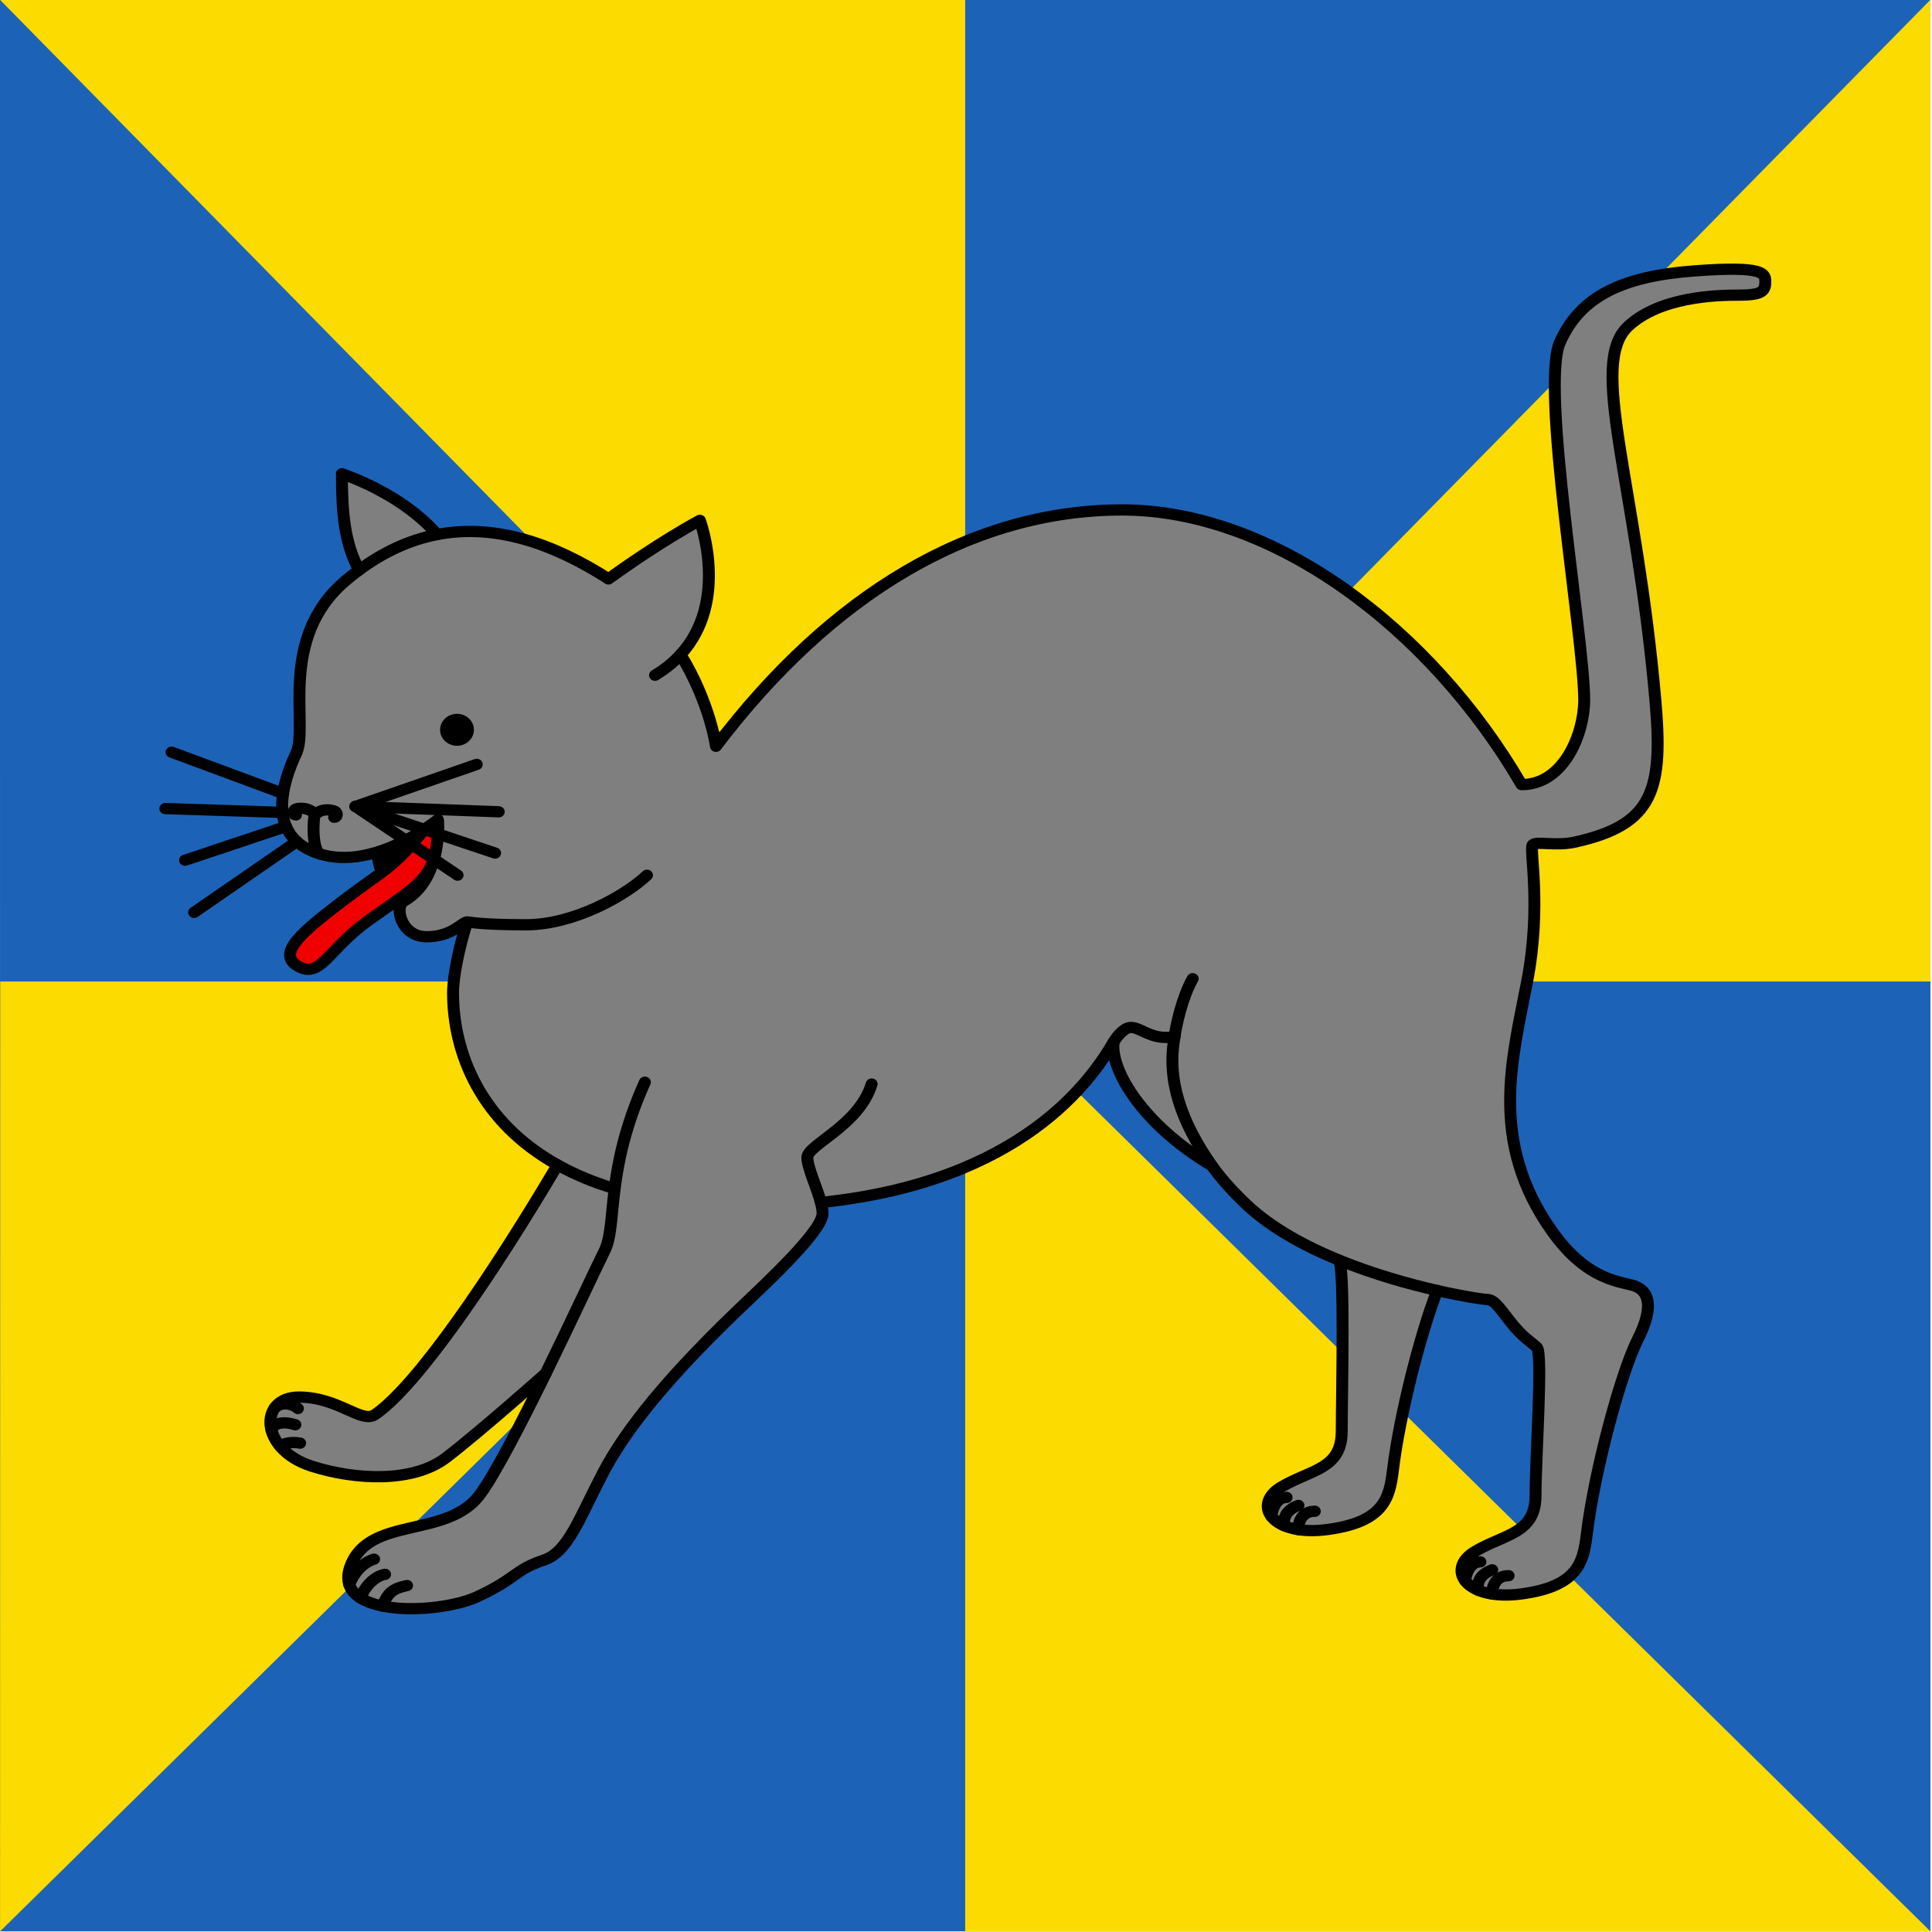 <?xml version="1.0" encoding="UTF-8" standalone="no"?>
<!-- Generator: Adobe Illustrator 27.1.1, SVG Export Plug-In . SVG Version: 6.00 Build 0)  -->

<svg
   xmlns:vectornator="http://vectornator.io"
   xmlns:dc="http://purl.org/dc/elements/1.1/"
   xmlns:cc="http://creativecommons.org/ns#"
   xmlns:rdf="http://www.w3.org/1999/02/22-rdf-syntax-ns#"
   xmlns:svg="http://www.w3.org/2000/svg"
   xmlns="http://www.w3.org/2000/svg"
   xmlns:xlink="http://www.w3.org/1999/xlink"
   xmlns:sodipodi="http://sodipodi.sourceforge.net/DTD/sodipodi-0.dtd"
   xmlns:inkscape="http://www.inkscape.org/namespaces/inkscape"
   version="1.1"
   id="svg2780"
   x="0px"
   y="0px"
   viewBox="0 0 500 500"
   style="enable-background:new 0 0 500 500;"
   xml:space="preserve"
   sodipodi:docname="CHE Vaugondry Flag.svg"
   inkscape:version="0.92.3 (2405546, 2018-03-11)"><defs
   id="defs192"><linearGradient
     id="linearGradient2893"><stop
       offset="0"
       style="stop-color:#ffffff;stop-opacity:0.314"
       id="stop2895" /><stop
       offset="0.19"
       style="stop-color:#ffffff;stop-opacity:0.251"
       id="stop2897" /><stop
       offset="0.6"
       style="stop-color:#6b6b6b;stop-opacity:0.125"
       id="stop2901" /><stop
       offset="1"
       style="stop-color:#000000;stop-opacity:0.125"
       id="stop2899" /></linearGradient><radialGradient
     gradientTransform="matrix(1.215,0,0,1.267,-839.192,-490.489)"
     gradientUnits="userSpaceOnUse"
     xlink:href="#linearGradient2893"
     id="radialGradient3236"
     fy="579.933"
     fx="858.042"
     r="300"
     cy="579.933"
     cx="858.042" /><radialGradient
     gradientTransform="matrix(1.215,0,0,1.267,-839.192,-490.489)"
     gradientUnits="userSpaceOnUse"
     xlink:href="#linearGradient2893"
     id="radialGradient3303"
     fy="579.933"
     fx="858.042"
     r="300"
     cy="579.933"
     cx="858.042" /><radialGradient
     gradientTransform="matrix(1.215,0,0,1.267,-1701.287,-184.693)"
     gradientUnits="userSpaceOnUse"
     xlink:href="#linearGradient2893"
     id="radialGradient3303-9"
     fy="579.933"
     fx="858.042"
     r="300"
     cy="579.933"
     cx="858.042" /><linearGradient
     id="linearGradient2893-0"><stop
       offset="0"
       style="stop-color:#ffffff;stop-opacity:0.314"
       id="stop2895-3" /><stop
       offset="0.19"
       style="stop-color:#ffffff;stop-opacity:0.251"
       id="stop2897-4" /><stop
       offset="0.6"
       style="stop-color:#6b6b6b;stop-opacity:0.125"
       id="stop2901-3" /><stop
       offset="1"
       style="stop-color:#000000;stop-opacity:0.125"
       id="stop2899-8" /></linearGradient><radialGradient
     gradientTransform="matrix(1.215,0,0,1.267,-839.192,-490.489)"
     gradientUnits="userSpaceOnUse"
     xlink:href="#linearGradient2893-0"
     id="radialGradient3236-6"
     fy="579.933"
     fx="858.042"
     r="300"
     cy="579.933"
     cx="858.042" /><inkscape:perspective
     id="perspective28"
     inkscape:persp3d-origin="301.5 : 254.33333 : 1"
     inkscape:vp_z="603 : 381.5 : 1"
     inkscape:vp_y="0 : 1000 : 0"
     inkscape:vp_x="0 : 381.5 : 1"
     sodipodi:type="inkscape:persp3d" /><linearGradient
     id="linearGradient2955"><stop
       id="stop2965"
       offset="0"
       style="stop-color:white;stop-opacity:0;" /><stop
       id="stop2959"
       offset="1"
       style="stop-color:black;stop-opacity:0.646;" /></linearGradient><inkscape:perspective
     sodipodi:type="inkscape:persp3d"
     inkscape:vp_x="0 : 420.94501 : 1"
     inkscape:vp_y="0 : 1000 : 0"
     inkscape:vp_z="595.27502 : 420.94501 : 1"
     inkscape:persp3d-origin="297.63751 : 280.63 : 1"
     id="perspective2687" /><inkscape:path-effect
     is_visible="true"
     id="path-effect4469"
     effect="spiro" /><inkscape:path-effect
     is_visible="true"
     id="path-effect4465"
     effect="spiro" /><inkscape:path-effect
     is_visible="true"
     id="path-effect4431"
     effect="spiro" /><inkscape:path-effect
     fuse_tolerance="0"
     vertical_pattern="false"
     prop_units="false"
     tang_offset="0"
     normal_offset="0"
     spacing="0"
     scale_y_rel="false"
     prop_scale="1"
     copytype="single_stretched"
     pattern="M 0,0 0,10 10,5 z"
     is_visible="true"
     id="path-effect9904"
     effect="skeletal" /><inkscape:path-effect
     fuse_tolerance="0"
     vertical_pattern="false"
     prop_units="false"
     tang_offset="0"
     normal_offset="0"
     spacing="0"
     scale_y_rel="false"
     prop_scale="1"
     copytype="single_stretched"
     pattern="m 25.494,-289.393 0,10 10,-5 z"
     is_visible="true"
     id="path-effect9894"
     effect="skeletal" /><circle
     sodipodi:ry="90"
     sodipodi:rx="90"
     sodipodi:cy="3060"
     sodipodi:cx="720"
     r="90"
     cy="3060"
     cx="720"
     id="rost-1" /><circle
     sodipodi:ry="90"
     sodipodi:rx="90"
     sodipodi:cy="3060"
     sodipodi:cx="1260"
     r="90"
     cy="3060"
     cx="1260"
     id="rost-2" /><circle
     sodipodi:ry="90"
     sodipodi:rx="90"
     sodipodi:cy="3060"
     sodipodi:cx="1800"
     r="90"
     cy="3060"
     cx="1800"
     id="rost-3" /><circle
     sodipodi:ry="90"
     sodipodi:rx="90"
     sodipodi:cy="2250"
     sodipodi:cx="1800"
     r="90"
     cy="2250"
     cx="1800"
     id="rost-4" /><circle
     sodipodi:ry="90"
     sodipodi:rx="90"
     sodipodi:cy="1440"
     sodipodi:cx="1800"
     r="90"
     cy="1440"
     cx="1800"
     id="rost-5" /><circle
     sodipodi:ry="90"
     sodipodi:rx="90"
     sodipodi:cy="630"
     sodipodi:cx="1800"
     r="90"
     cy="630"
     cx="1800"
     id="rost-6" /><circle
     sodipodi:ry="90"
     sodipodi:rx="90"
     sodipodi:cy="630"
     sodipodi:cx="1260"
     r="90"
     cy="630"
     cx="1260"
     id="rost-7" /><circle
     sodipodi:ry="90"
     sodipodi:rx="90"
     sodipodi:cy="1440"
     sodipodi:cx="1260"
     r="90"
     cy="1440"
     cx="1260"
     id="rost-8" /><circle
     sodipodi:ry="90"
     sodipodi:rx="90"
     sodipodi:cy="2250"
     sodipodi:cx="1260"
     r="90"
     cy="2250"
     cx="1260"
     id="rost-9" /><circle
     sodipodi:ry="90"
     sodipodi:rx="90"
     sodipodi:cy="2250"
     sodipodi:cx="720"
     r="90"
     cy="2250"
     cx="720"
     id="rost-10" /><circle
     sodipodi:ry="90"
     sodipodi:rx="90"
     sodipodi:cy="1440"
     sodipodi:cx="720"
     r="90"
     cy="1440"
     cx="720"
     id="rost-11" /><circle
     sodipodi:ry="90"
     sodipodi:rx="90"
     sodipodi:cy="630"
     sodipodi:cx="720"
     r="90"
     cy="630"
     cx="720"
     id="rost-12" /><circle
     sodipodi:ry="315"
     sodipodi:rx="315"
     sodipodi:cy="5130"
     sodipodi:cx="1260"
     r="315"
     cy="5130"
     cx="1260"
     id="rost-13" /><rect
     height="90"
     width="1080"
     y="3015"
     x="720"
     id="rost-14" /><rect
     height="90"
     width="1080"
     y="1395"
     x="720"
     id="rost-15" /><rect
     height="90"
     width="1080"
     y="585"
     x="720"
     id="rost-16" /><rect
     height="2430"
     width="90"
     y="630"
     x="675"
     id="rost-17" /><rect
     height="2430"
     width="90"
     y="630"
     x="1755"
     id="rost-18" /><rect
     height="4230"
     width="90"
     y="630"
     x="1215"
     id="rost-19" /><rect
     height="90"
     width="1080"
     y="2205"
     x="720"
     id="rost-20" /><path
     inkscape:connector-curvature="0"
     d="m 2925,2970 c -60,-45 -120,-90 -165,-135 -45,-45 -75,-90 -90,-203 -15,-112 -15,-292 -30,-382 -15,-90 -45,-90 -52,-112 -8,-23 7,-68 -23,-210 -30,-143 -105,-383 -180,-526 -75,-142 -150,-187 -187,-217 -38,-30 -38,-45 -30,-53 7,-7 22,-7 30,-22 7,-15 7,-45 -38,-112 -45,-68 -135,-173 -195,-226 -60,-52 -90,-52 -105,-22 -15,30 -15,90 -30,105 -15,15 -45,-15 -82,-15 -38,0 -83,30 -83,90 0,60 45,150 97,232 53,83 113,158 158,203 45,45 75,60 98,53 22,-8 37,-38 60,-53 22,-15 52,-15 82,7 30,23 60,68 68,98 7,30 -8,45 -46,68 -37,22 -97,52 -52,127 45,75 195,195 262,315 68,120 53,240 38,375 -15,135 -30,285 -38,390 -7,105 -7,165 16,263 22,97 67,232 127,322 60,90 135,135 187,158 53,22 83,22 113,22"
     id="bock1-1" /><path
     inkscape:connector-curvature="0"
     d="m 4320,4815 c -60,90 -120,180 -180,225 -60,45 -120,45 -180,15 -60,-30 -120,-90 -128,-165 -7,-75 38,-165 8,-248 -30,-82 -135,-157 -172,-210 -38,-52 -8,-82 97,-60 105,23 285,98 390,166 105,67 135,127 165,187"
     id="bock3-1" /><path
     inkscape:connector-curvature="0"
     d="m 4275,1710 c 15,60 30,120 45,210 15,90 30,210 22,345 -7,135 -37,285 -112,435 -75,150 -195,300 -270,390 -75,90 -105,120 -120,150 -15,30 -15,60 -8,90 8,30 23,60 106,158 82,97 232,262 314,352 83,90 98,105 120,120 23,15 53,30 98,30 45,0 105,-15 165,-68 60,-52 120,-142 195,-187 75,-45 165,-45 232,-30 68,15 113,45 188,60 75,15 180,15 232,-15 53,-30 53,-90 38,-150 -15,-60 -45,-120 -75,-150 -30,-30 -60,-30 -60,-45 0,-15 30,-45 90,-30 60,15 150,75 195,150 45,75 45,165 15,225 -30,60 -90,90 -113,165 -22,75 -7,195 -37,270 -30,75 -105,105 -157,120 -53,15 -83,15 -68,-15 15,-30 75,-90 90,-150 15,-60 -15,-120 -60,-150 -45,-30 -105,-30 -135,0 -30,30 -30,90 -60,135 -30,45 -90,75 -135,90 -45,15 -75,15 -60,-15 15,-30 75,-90 90,-158 15,-67 -15,-142 -90,-142 -75,0 -195,75 -270,128 -75,52 -105,82 -112,104 -8,23 7,38 37,68 30,30 75,75 127,142 53,68 113,158 158,293 45,135 75,315 120,405 45,90 105,90 135,75 30,-15 30,-45 45,-60 15,-15 45,-15 90,30 45,45 105,135 120,240 15,105 -15,225 0,330 15,105 75,195 105,285 30,90 30,180 -15,240 -45,60 -135,90 -180,120 -45,30 -45,60 -38,82 8,23 23,38 38,53 15,15 30,30 38,67 7,38 7,98 -53,143 -60,45 -180,75 -285,90 -105,15 -195,15 -210,-15 -15,-30 45,-90 30,-105 -15,-15 -105,15 -90,-30 15,-45 135,-165 210,-225 75,-60 105,-60 120,-68 15,-7 15,-22 15,-52 0,-30 0,-75 30,-98 30,-22 90,-22 120,-97 30,-75 30,-225 -15,-345 -45,-120 -135,-210 -240,-255 -105,-45 -225,-45 -345,-75 -120,-30 -240,-90 -285,-150 -45,-60 -15,-120 -52,-270 -38,-150 -143,-390 -330,-525 -188,-135 -458,-165 -630,-217 -173,-53 -248,-128 -323,-203 -75,-75 -150,-150 -210,-263 -60,-112 -105,-262 -113,-412 -7,-150 23,-300 76,-412 52,-113 127,-188 224,-248 98,-60 218,-105 330,-158 113,-52 218,-112 278,-187 60,-75 75,-165 75,-233 0,-67 -15,-112 -30,-157"
     id="bock5-1" /><path
     inkscape:connector-curvature="0"
     d="m 2970,3465 c -15,45 -30,90 -98,120 -67,30 -187,45 -300,37 -112,-7 -217,-37 -284,-82 -68,-45 -98,-105 -173,-135 -75,-30 -195,-30 -270,0 -75,30 -105,90 -210,165 -105,75 -285,165 -390,240 -105,75 -135,135 -165,180 -30,45 -60,75 -68,105 -7,30 8,60 -7,67 -15,8 -60,-7 -105,30 -45,38 -90,128 -120,218 -30,90 -45,180 -22,195 22,15 82,-45 112,-30 30,15 30,105 75,120 45,15 135,-45 203,-113 67,-67 112,-142 142,-194 30,-53 45,-83 30,-106 -15,-22 -60,-37 -90,-52 -30,-15 -45,-30 -45,-45 0,-15 15,-30 37,-60 23,-30 53,-75 98,-75 45,0 105,45 142,38 38,-8 53,-68 76,-120 22,-53 52,-98 104,-136 53,-37 128,-67 196,-90 67,-22 127,-37 194,-7 68,30 143,105 226,173 82,67 172,127 262,157 90,30 180,30 262,15 83,-15 158,-45 240,-52 83,-8 173,7 240,-8 68,-15 113,-60 128,-98 15,-37 0,-67 -15,-97"
     id="bock6-1" /><path
     inkscape:connector-curvature="0"
     d="m 4320,1530 c 0,-30 0,-60 15,-75 15,-15 45,-15 75,-45 30,-30 60,-90 120,-120 60,-30 150,-30 210,0 60,30 90,90 120,128 30,37 60,52 105,22 45,-30 105,-105 180,-120 75,-15 165,30 210,90 45,60 45,135 60,188 15,52 45,82 90,74 45,-7 105,-52 157,-52 53,0 98,45 113,98 15,52 0,112 7,157 8,45 38,75 90,83 53,7 128,-8 173,14 45,23 60,83 53,136 -8,52 -38,97 -38,134 0,38 30,68 68,98 37,30 82,60 104,105 23,45 23,105 0,150 -22,45 -67,75 -90,113 -22,37 -22,82 -14,127 7,45 22,90 22,127 0,38 -15,68 -38,83 -22,15 -52,15 -90,23 -37,7 -82,22 -127,52 -45,30 -90,75 -113,82 -22,8 -22,-22 16,-82 37,-60 112,-150 150,-255 37,-105 37,-225 7,-345 -30,-120 -90,-240 -203,-368 -112,-127 -277,-262 -464,-352 -188,-90 -398,-135 -548,-135 -150,0 -240,45 -330,90"
     id="bock8-1" /><clipPath
     id="clippath"><path
       inkscape:connector-curvature="0"
       id="path7441"
       d="m 360,4140 a 3240,3240 0 0 0 6480,0 l 0,-3870 -6480,0 0,3870 z" /></clipPath><radialGradient
     r="300"
     fy="579.933"
     fx="858.042"
     cy="579.933"
     cx="858.042"
     gradientTransform="matrix(1.215,0,0,1.267,-839.192,-490.489)"
     gradientUnits="userSpaceOnUse"
     id="radialGradient3236-7"
     xlink:href="#linearGradient2893"
     inkscape:collect="always" /><inkscape:path-effect
     is_visible="true"
     id="path-effect4431-2"
     effect="spiro" /><inkscape:path-effect
     is_visible="true"
     id="path-effect4431-6"
     effect="spiro" /><inkscape:perspective
     id="perspective28-9"
     inkscape:persp3d-origin="301.5 : 254.33333 : 1"
     inkscape:vp_z="603 : 381.5 : 1"
     inkscape:vp_y="0 : 1000 : 0"
     inkscape:vp_x="0 : 381.5 : 1"
     sodipodi:type="inkscape:persp3d" /><inkscape:perspective
     sodipodi:type="inkscape:persp3d"
     inkscape:vp_x="0 : 420.94501 : 1"
     inkscape:vp_y="0 : 1000 : 0"
     inkscape:vp_z="595.27502 : 420.94501 : 1"
     inkscape:persp3d-origin="297.63751 : 280.63 : 1"
     id="perspective2648" /><inkscape:perspective
     id="perspective2907"
     inkscape:persp3d-origin="300 : 400 : 1"
     inkscape:vp_z="700 : 600 : 1"
     inkscape:vp_y="0 : 1000 : 0"
     inkscape:vp_x="-50 : 600 : 1"
     sodipodi:type="inkscape:persp3d" /><linearGradient
     id="linearGradient2885"><stop
       style="stop-color:white;stop-opacity:1;"
       offset="0"
       id="stop2887" /><stop
       id="stop2891"
       offset="0.229"
       style="stop-color:white;stop-opacity:1;" /><stop
       style="stop-color:black;stop-opacity:1;"
       offset="1"
       id="stop2889" /></linearGradient><linearGradient
     id="linearGradient2955-5"><stop
       style="stop-color:#fd0000;stop-opacity:1;"
       offset="0"
       id="stop2867" /><stop
       id="stop2873"
       offset="0.5"
       style="stop-color:#e77275;stop-opacity:0.659;" /><stop
       id="stop2959-0"
       offset="1"
       style="stop-color:black;stop-opacity:0.323;" /></linearGradient><radialGradient
     gradientUnits="userSpaceOnUse"
     gradientTransform="matrix(-4.167939e-4,2.183,-1.884,-3.599562e-4,615.597,-289.121)"
     r="300"
     fy="218.901"
     fx="225.524"
     cy="218.901"
     cx="225.524"
     id="radialGradient2961"
     xlink:href="#linearGradient2955-5"
     inkscape:collect="always" /><polygon
     points="0,-1 0.588,0.809 -0.951,-0.309 0.951,-0.309 -0.588,0.809 0,-1 "
     transform="scale(53,53)"
     id="star" /><clipPath
     id="clip"><path
       id="path10"
       d="M 0,-200 L 0,600 L 300,600 L 300,-200 L 0,-200 z" /></clipPath><radialGradient
     r="300"
     fy="218.901"
     fx="225.524"
     cy="218.901"
     cx="225.524"
     gradientTransform="matrix(-4.167939e-4,2.183,-1.884,-3.599562e-4,615.597,-289.121)"
     gradientUnits="userSpaceOnUse"
     id="radialGradient1911"
     xlink:href="#linearGradient2955-5"
     inkscape:collect="always" /><radialGradient
     r="300"
     fy="218.901"
     fx="225.524"
     cy="218.901"
     cx="225.524"
     gradientTransform="matrix(0,1.749,-1.593,-1.049767e-7,551.788,-191.29)"
     gradientUnits="userSpaceOnUse"
     id="radialGradient2865"
     xlink:href="#linearGradient2955-5"
     inkscape:collect="always" /><radialGradient
     r="300"
     fy="218.901"
     fx="225.524"
     cy="218.901"
     cx="225.524"
     gradientTransform="matrix(0,1.386,-1.323,-5.741131e-8,-158.082,-109.541)"
     gradientUnits="userSpaceOnUse"
     id="radialGradient2871"
     xlink:href="#linearGradient2955-5"
     inkscape:collect="always" /><inkscape:perspective
     sodipodi:type="inkscape:persp3d"
     inkscape:vp_x="0 : 694.37347 : 1"
     inkscape:vp_y="0 : 1000 : 0"
     inkscape:vp_z="1236.0713 : 694.37347 : 1"
     inkscape:persp3d-origin="618.03564 : 462.91565 : 1"
     id="perspective75" /><inkscape:perspective
     sodipodi:type="inkscape:persp3d"
     inkscape:vp_x="0 : 297.5 : 1"
     inkscape:vp_y="0 : 1000 : 0"
     inkscape:vp_z="595 : 297.5 : 1"
     inkscape:persp3d-origin="297.5 : 198.33333 : 1"
     id="perspective6613" /><inkscape:perspective
     sodipodi:type="inkscape:persp3d"
     inkscape:vp_x="0 : 297.5 : 1"
     inkscape:vp_y="0 : 1000 : 0"
     inkscape:vp_z="595 : 297.5 : 1"
     inkscape:persp3d-origin="297.5 : 198.33333 : 1"
     id="perspective7222" /><inkscape:perspective
     sodipodi:type="inkscape:persp3d"
     inkscape:vp_x="0 : 297.5 : 1"
     inkscape:vp_y="0 : 1000 : 0"
     inkscape:vp_z="595 : 297.5 : 1"
     inkscape:persp3d-origin="297.5 : 198.33333 : 1"
     id="perspective7322" /><inkscape:perspective
     sodipodi:type="inkscape:persp3d"
     inkscape:vp_x="0 : 526.18109 : 1"
     inkscape:vp_y="0 : 1000 : 0"
     inkscape:vp_z="744.09448 : 526.18109 : 1"
     inkscape:persp3d-origin="372.04724 : 350.78739 : 1"
     id="perspective168" /><inkscape:perspective
     sodipodi:type="inkscape:persp3d"
     inkscape:vp_x="-50 : 600 : 1"
     inkscape:vp_y="0 : 1000 : 0"
     inkscape:vp_z="700 : 600 : 1"
     inkscape:persp3d-origin="300 : 400 : 1"
     id="perspective2451" /><inkscape:perspective
     sodipodi:type="inkscape:persp3d"
     inkscape:vp_x="0 : 119.25 : 1"
     inkscape:vp_y="0 : 1000 : 0"
     inkscape:vp_z="388.10001 : 119.25 : 1"
     inkscape:persp3d-origin="194.05 : 79.5 : 1"
     id="perspective124" /><inkscape:perspective
     id="perspective28-3"
     inkscape:persp3d-origin="301.5 : 254.33333 : 1"
     inkscape:vp_z="603 : 381.5 : 1"
     inkscape:vp_y="0 : 1000 : 0"
     inkscape:vp_x="0 : 381.5 : 1"
     sodipodi:type="inkscape:persp3d" /><inkscape:perspective
     sodipodi:type="inkscape:persp3d"
     inkscape:vp_x="0 : 420.94501 : 1"
     inkscape:vp_y="0 : 1000 : 0"
     inkscape:vp_z="595.27502 : 420.94501 : 1"
     inkscape:persp3d-origin="297.63751 : 280.63 : 1"
     id="perspective2496" /><inkscape:perspective
     id="perspective28-7"
     inkscape:persp3d-origin="301.5 : 254.33333 : 1"
     inkscape:vp_z="603 : 381.5 : 1"
     inkscape:vp_y="0 : 1000 : 0"
     inkscape:vp_x="0 : 381.5 : 1"
     sodipodi:type="inkscape:persp3d" /><inkscape:perspective
     sodipodi:type="inkscape:persp3d"
     inkscape:vp_x="0 : 420.94501 : 1"
     inkscape:vp_y="0 : 1000 : 0"
     inkscape:vp_z="595.27502 : 420.94501 : 1"
     inkscape:persp3d-origin="297.63751 : 280.63 : 1"
     id="perspective2554" /><inkscape:perspective
     id="perspective28-0"
     inkscape:persp3d-origin="301.5 : 254.33333 : 1"
     inkscape:vp_z="603 : 381.5 : 1"
     inkscape:vp_y="0 : 1000 : 0"
     inkscape:vp_x="0 : 381.5 : 1"
     sodipodi:type="inkscape:persp3d" /><inkscape:perspective
     sodipodi:type="inkscape:persp3d"
     inkscape:vp_x="0 : 420.94501 : 1"
     inkscape:vp_y="0 : 1000 : 0"
     inkscape:vp_z="595.27502 : 420.94501 : 1"
     inkscape:persp3d-origin="297.63751 : 280.63 : 1"
     id="perspective2704" /><inkscape:perspective
     id="perspective28-03"
     inkscape:persp3d-origin="301.5 : 254.33333 : 1"
     inkscape:vp_z="603 : 381.5 : 1"
     inkscape:vp_y="0 : 1000 : 0"
     inkscape:vp_x="0 : 381.5 : 1"
     sodipodi:type="inkscape:persp3d" /><inkscape:perspective
     sodipodi:type="inkscape:persp3d"
     inkscape:vp_x="0 : 420.94501 : 1"
     inkscape:vp_y="0 : 1000 : 0"
     inkscape:vp_z="595.27502 : 420.94501 : 1"
     inkscape:persp3d-origin="297.63751 : 280.63 : 1"
     id="perspective2490" /><inkscape:perspective
     id="perspective28-92"
     inkscape:persp3d-origin="301.5 : 254.33333 : 1"
     inkscape:vp_z="603 : 381.5 : 1"
     inkscape:vp_y="0 : 1000 : 0"
     inkscape:vp_x="0 : 381.5 : 1"
     sodipodi:type="inkscape:persp3d" /><inkscape:perspective
     sodipodi:type="inkscape:persp3d"
     inkscape:vp_x="0 : 420.94501 : 1"
     inkscape:vp_y="0 : 1000 : 0"
     inkscape:vp_z="595.27502 : 420.94501 : 1"
     inkscape:persp3d-origin="297.63751 : 280.63 : 1"
     id="perspective2941" /><inkscape:perspective
     id="perspective28-2"
     inkscape:persp3d-origin="301.5 : 254.33333 : 1"
     inkscape:vp_z="603 : 381.5 : 1"
     inkscape:vp_y="0 : 1000 : 0"
     inkscape:vp_x="0 : 381.5 : 1"
     sodipodi:type="inkscape:persp3d" /><inkscape:perspective
     sodipodi:type="inkscape:persp3d"
     inkscape:vp_x="0 : 420.94501 : 1"
     inkscape:vp_y="0 : 1000 : 0"
     inkscape:vp_z="595.27502 : 420.94501 : 1"
     inkscape:persp3d-origin="297.63751 : 280.63 : 1"
     id="perspective2618" /><inkscape:perspective
     id="perspective28-5"
     inkscape:persp3d-origin="301.5 : 254.33333 : 1"
     inkscape:vp_z="603 : 381.5 : 1"
     inkscape:vp_y="0 : 1000 : 0"
     inkscape:vp_x="0 : 381.5 : 1"
     sodipodi:type="inkscape:persp3d" /><inkscape:perspective
     sodipodi:type="inkscape:persp3d"
     inkscape:vp_x="0 : 420.94501 : 1"
     inkscape:vp_y="0 : 1000 : 0"
     inkscape:vp_z="595.27502 : 420.94501 : 1"
     inkscape:persp3d-origin="297.63751 : 280.63 : 1"
     id="perspective2484" /><inkscape:perspective
     id="perspective5149"
     inkscape:persp3d-origin="301.5 : 254.33333 : 1"
     inkscape:vp_z="603 : 381.5 : 1"
     inkscape:vp_y="0 : 1000 : 0"
     inkscape:vp_x="0 : 381.5 : 1"
     sodipodi:type="inkscape:persp3d" /><inkscape:perspective
     sodipodi:type="inkscape:persp3d"
     inkscape:vp_x="0 : 526.18109 : 1"
     inkscape:vp_y="0 : 1000 : 0"
     inkscape:vp_z="744.09448 : 526.18109 : 1"
     inkscape:persp3d-origin="372.04724 : 350.78739 : 1"
     id="perspective5197" /><inkscape:perspective
     sodipodi:type="inkscape:persp3d"
     inkscape:vp_x="0 : 526.18109 : 1"
     inkscape:vp_y="0 : 1000 : 0"
     inkscape:vp_z="744.09448 : 526.18109 : 1"
     inkscape:persp3d-origin="372.04724 : 350.78739 : 1"
     id="perspective11351" /><radialGradient
     cx="858.042"
     cy="579.933"
     r="300"
     fx="858.042"
     fy="579.933"
     id="radialGradient3236-3"
     xlink:href="#linearGradient2893"
     gradientUnits="userSpaceOnUse"
     gradientTransform="matrix(1.215,0,0,1.267,-839.192,-490.489)" /><radialGradient
     cx="858.042"
     cy="579.933"
     r="300"
     fx="858.042"
     fy="579.933"
     id="radialGradient3303-1"
     xlink:href="#linearGradient2893"
     gradientUnits="userSpaceOnUse"
     gradientTransform="matrix(1.215,0,0,1.267,-839.192,-490.489)" /><radialGradient
     cx="858.042"
     cy="579.933"
     r="300"
     fx="858.042"
     fy="579.933"
     id="radialGradient3303-9-0"
     xlink:href="#linearGradient2893"
     gradientUnits="userSpaceOnUse"
     gradientTransform="matrix(1.215,0,0,1.267,-1701.287,-184.693)" /><radialGradient
     cx="858.042"
     cy="579.933"
     r="300"
     fx="858.042"
     fy="579.933"
     id="radialGradient3236-6-7"
     xlink:href="#linearGradient2893-0"
     gradientUnits="userSpaceOnUse"
     gradientTransform="matrix(1.215,0,0,1.267,-839.192,-490.489)" /><inkscape:perspective
     sodipodi:type="inkscape:persp3d"
     inkscape:vp_x="0 : 381.5 : 1"
     inkscape:vp_y="0 : 1000 : 0"
     inkscape:vp_z="603 : 381.5 : 1"
     inkscape:persp3d-origin="301.5 : 254.33333 : 1"
     id="perspective28-34" /><inkscape:perspective
     id="perspective2687-7"
     inkscape:persp3d-origin="297.63751 : 280.63 : 1"
     inkscape:vp_z="595.27502 : 420.94501 : 1"
     inkscape:vp_y="0 : 1000 : 0"
     inkscape:vp_x="0 : 420.94501 : 1"
     sodipodi:type="inkscape:persp3d" /><inkscape:path-effect
     effect="spiro"
     id="path-effect4469-1"
     is_visible="true" /><inkscape:path-effect
     effect="spiro"
     id="path-effect4465-9"
     is_visible="true" /><inkscape:path-effect
     effect="spiro"
     id="path-effect4431-0"
     is_visible="true" /><inkscape:path-effect
     effect="skeletal"
     id="path-effect9904-8"
     is_visible="true"
     pattern="M 0,0 0,10 10,5 z"
     copytype="single_stretched"
     prop_scale="1"
     scale_y_rel="false"
     spacing="0"
     normal_offset="0"
     tang_offset="0"
     prop_units="false"
     vertical_pattern="false"
     fuse_tolerance="0" /><inkscape:path-effect
     effect="skeletal"
     id="path-effect9894-7"
     is_visible="true"
     pattern="m 25.494,-289.393 0,10 10,-5 z"
     copytype="single_stretched"
     prop_scale="1"
     scale_y_rel="false"
     spacing="0"
     normal_offset="0"
     tang_offset="0"
     prop_units="false"
     vertical_pattern="false"
     fuse_tolerance="0" /><circle
     id="rost-1-7"
     cx="720"
     cy="3060"
     r="90"
     sodipodi:cx="720"
     sodipodi:cy="3060"
     sodipodi:rx="90"
     sodipodi:ry="90" /><circle
     id="rost-2-5"
     cx="1260"
     cy="3060"
     r="90"
     sodipodi:cx="1260"
     sodipodi:cy="3060"
     sodipodi:rx="90"
     sodipodi:ry="90" /><circle
     id="rost-3-1"
     cx="1800"
     cy="3060"
     r="90"
     sodipodi:cx="1800"
     sodipodi:cy="3060"
     sodipodi:rx="90"
     sodipodi:ry="90" /><circle
     id="rost-4-6"
     cx="1800"
     cy="2250"
     r="90"
     sodipodi:cx="1800"
     sodipodi:cy="2250"
     sodipodi:rx="90"
     sodipodi:ry="90" /><circle
     id="rost-5-8"
     cx="1800"
     cy="1440"
     r="90"
     sodipodi:cx="1800"
     sodipodi:cy="1440"
     sodipodi:rx="90"
     sodipodi:ry="90" /><circle
     id="rost-6-9"
     cx="1800"
     cy="630"
     r="90"
     sodipodi:cx="1800"
     sodipodi:cy="630"
     sodipodi:rx="90"
     sodipodi:ry="90" /><circle
     id="rost-7-7"
     cx="1260"
     cy="630"
     r="90"
     sodipodi:cx="1260"
     sodipodi:cy="630"
     sodipodi:rx="90"
     sodipodi:ry="90" /><circle
     id="rost-8-2"
     cx="1260"
     cy="1440"
     r="90"
     sodipodi:cx="1260"
     sodipodi:cy="1440"
     sodipodi:rx="90"
     sodipodi:ry="90" /><circle
     id="rost-9-5"
     cx="1260"
     cy="2250"
     r="90"
     sodipodi:cx="1260"
     sodipodi:cy="2250"
     sodipodi:rx="90"
     sodipodi:ry="90" /><circle
     id="rost-10-9"
     cx="720"
     cy="2250"
     r="90"
     sodipodi:cx="720"
     sodipodi:cy="2250"
     sodipodi:rx="90"
     sodipodi:ry="90" /><circle
     id="rost-11-7"
     cx="720"
     cy="1440"
     r="90"
     sodipodi:cx="720"
     sodipodi:cy="1440"
     sodipodi:rx="90"
     sodipodi:ry="90" /><circle
     id="rost-12-1"
     cx="720"
     cy="630"
     r="90"
     sodipodi:cx="720"
     sodipodi:cy="630"
     sodipodi:rx="90"
     sodipodi:ry="90" /><circle
     id="rost-13-5"
     cx="1260"
     cy="5130"
     r="315"
     sodipodi:cx="1260"
     sodipodi:cy="5130"
     sodipodi:rx="315"
     sodipodi:ry="315" /><rect
     id="rost-14-4"
     x="720"
     y="3015"
     width="1080"
     height="90" /><rect
     id="rost-15-2"
     x="720"
     y="1395"
     width="1080"
     height="90" /><rect
     id="rost-16-7"
     x="720"
     y="585"
     width="1080"
     height="90" /><rect
     id="rost-17-1"
     x="675"
     y="630"
     width="90"
     height="2430" /><rect
     id="rost-18-3"
     x="1755"
     y="630"
     width="90"
     height="2430" /><rect
     id="rost-19-2"
     x="1215"
     y="630"
     width="90"
     height="4230" /><rect
     id="rost-20-9"
     x="720"
     y="2205"
     width="1080"
     height="90" /><path
     id="bock1-1-9"
     d="m 2925,2970 c -60,-45 -120,-90 -165,-135 -45,-45 -75,-90 -90,-203 -15,-112 -15,-292 -30,-382 -15,-90 -45,-90 -52,-112 -8,-23 7,-68 -23,-210 -30,-143 -105,-383 -180,-526 -75,-142 -150,-187 -187,-217 -38,-30 -38,-45 -30,-53 7,-7 22,-7 30,-22 7,-15 7,-45 -38,-112 -45,-68 -135,-173 -195,-226 -60,-52 -90,-52 -105,-22 -15,30 -15,90 -30,105 -15,15 -45,-15 -82,-15 -38,0 -83,30 -83,90 0,60 45,150 97,232 53,83 113,158 158,203 45,45 75,60 98,53 22,-8 37,-38 60,-53 22,-15 52,-15 82,7 30,23 60,68 68,98 7,30 -8,45 -46,68 -37,22 -97,52 -52,127 45,75 195,195 262,315 68,120 53,240 38,375 -15,135 -30,285 -38,390 -7,105 -7,165 16,263 22,97 67,232 127,322 60,90 135,135 187,158 53,22 83,22 113,22"
     inkscape:connector-curvature="0" /><path
     id="bock3-1-4"
     d="m 4320,4815 c -60,90 -120,180 -180,225 -60,45 -120,45 -180,15 -60,-30 -120,-90 -128,-165 -7,-75 38,-165 8,-248 -30,-82 -135,-157 -172,-210 -38,-52 -8,-82 97,-60 105,23 285,98 390,166 105,67 135,127 165,187"
     inkscape:connector-curvature="0" /><path
     id="bock5-1-6"
     d="m 4275,1710 c 15,60 30,120 45,210 15,90 30,210 22,345 -7,135 -37,285 -112,435 -75,150 -195,300 -270,390 -75,90 -105,120 -120,150 -15,30 -15,60 -8,90 8,30 23,60 106,158 82,97 232,262 314,352 83,90 98,105 120,120 23,15 53,30 98,30 45,0 105,-15 165,-68 60,-52 120,-142 195,-187 75,-45 165,-45 232,-30 68,15 113,45 188,60 75,15 180,15 232,-15 53,-30 53,-90 38,-150 -15,-60 -45,-120 -75,-150 -30,-30 -60,-30 -60,-45 0,-15 30,-45 90,-30 60,15 150,75 195,150 45,75 45,165 15,225 -30,60 -90,90 -113,165 -22,75 -7,195 -37,270 -30,75 -105,105 -157,120 -53,15 -83,15 -68,-15 15,-30 75,-90 90,-150 15,-60 -15,-120 -60,-150 -45,-30 -105,-30 -135,0 -30,30 -30,90 -60,135 -30,45 -90,75 -135,90 -45,15 -75,15 -60,-15 15,-30 75,-90 90,-158 15,-67 -15,-142 -90,-142 -75,0 -195,75 -270,128 -75,52 -105,82 -112,104 -8,23 7,38 37,68 30,30 75,75 127,142 53,68 113,158 158,293 45,135 75,315 120,405 45,90 105,90 135,75 30,-15 30,-45 45,-60 15,-15 45,-15 90,30 45,45 105,135 120,240 15,105 -15,225 0,330 15,105 75,195 105,285 30,90 30,180 -15,240 -45,60 -135,90 -180,120 -45,30 -45,60 -38,82 8,23 23,38 38,53 15,15 30,30 38,67 7,38 7,98 -53,143 -60,45 -180,75 -285,90 -105,15 -195,15 -210,-15 -15,-30 45,-90 30,-105 -15,-15 -105,15 -90,-30 15,-45 135,-165 210,-225 75,-60 105,-60 120,-68 15,-7 15,-22 15,-52 0,-30 0,-75 30,-98 30,-22 90,-22 120,-97 30,-75 30,-225 -15,-345 -45,-120 -135,-210 -240,-255 -105,-45 -225,-45 -345,-75 -120,-30 -240,-90 -285,-150 -45,-60 -15,-120 -52,-270 -38,-150 -143,-390 -330,-525 -188,-135 -458,-165 -630,-217 -173,-53 -248,-128 -323,-203 -75,-75 -150,-150 -210,-263 -60,-112 -105,-262 -113,-412 -7,-150 23,-300 76,-412 52,-113 127,-188 224,-248 98,-60 218,-105 330,-158 113,-52 218,-112 278,-187 60,-75 75,-165 75,-233 0,-67 -15,-112 -30,-157"
     inkscape:connector-curvature="0" /><path
     id="bock6-1-0"
     d="m 2970,3465 c -15,45 -30,90 -98,120 -67,30 -187,45 -300,37 -112,-7 -217,-37 -284,-82 -68,-45 -98,-105 -173,-135 -75,-30 -195,-30 -270,0 -75,30 -105,90 -210,165 -105,75 -285,165 -390,240 -105,75 -135,135 -165,180 -30,45 -60,75 -68,105 -7,30 8,60 -7,67 -15,8 -60,-7 -105,30 -45,38 -90,128 -120,218 -30,90 -45,180 -22,195 22,15 82,-45 112,-30 30,15 30,105 75,120 45,15 135,-45 203,-113 67,-67 112,-142 142,-194 30,-53 45,-83 30,-106 -15,-22 -60,-37 -90,-52 -30,-15 -45,-30 -45,-45 0,-15 15,-30 37,-60 23,-30 53,-75 98,-75 45,0 105,45 142,38 38,-8 53,-68 76,-120 22,-53 52,-98 104,-136 53,-37 128,-67 196,-90 67,-22 127,-37 194,-7 68,30 143,105 226,173 82,67 172,127 262,157 90,30 180,30 262,15 83,-15 158,-45 240,-52 83,-8 173,7 240,-8 68,-15 113,-60 128,-98 15,-37 0,-67 -15,-97"
     inkscape:connector-curvature="0" /><path
     id="bock8-1-9"
     d="m 4320,1530 c 0,-30 0,-60 15,-75 15,-15 45,-15 75,-45 30,-30 60,-90 120,-120 60,-30 150,-30 210,0 60,30 90,90 120,128 30,37 60,52 105,22 45,-30 105,-105 180,-120 75,-15 165,30 210,90 45,60 45,135 60,188 15,52 45,82 90,74 45,-7 105,-52 157,-52 53,0 98,45 113,98 15,52 0,112 7,157 8,45 38,75 90,83 53,7 128,-8 173,14 45,23 60,83 53,136 -8,52 -38,97 -38,134 0,38 30,68 68,98 37,30 82,60 104,105 23,45 23,105 0,150 -22,45 -67,75 -90,113 -22,37 -22,82 -14,127 7,45 22,90 22,127 0,38 -15,68 -38,83 -22,15 -52,15 -90,23 -37,7 -82,22 -127,52 -45,30 -90,75 -113,82 -22,8 -22,-22 16,-82 37,-60 112,-150 150,-255 37,-105 37,-225 7,-345 -30,-120 -90,-240 -203,-368 -112,-127 -277,-262 -464,-352 -188,-90 -398,-135 -548,-135 -150,0 -240,45 -330,90"
     inkscape:connector-curvature="0" /><clipPath
     id="clippath-0"><path
       d="m 360,4140 a 3240,3240 0 0 0 6480,0 l 0,-3870 -6480,0 0,3870 z"
       id="path7441-1"
       inkscape:connector-curvature="0" /></clipPath><radialGradient
     inkscape:collect="always"
     xlink:href="#linearGradient2893"
     id="radialGradient3236-7-4"
     gradientUnits="userSpaceOnUse"
     gradientTransform="matrix(1.215,0,0,1.267,-839.192,-490.489)"
     cx="858.042"
     cy="579.933"
     fx="858.042"
     fy="579.933"
     r="300" /><inkscape:path-effect
     effect="spiro"
     id="path-effect4431-2-8"
     is_visible="true" /><inkscape:path-effect
     effect="spiro"
     id="path-effect4431-6-0"
     is_visible="true" /><inkscape:perspective
     sodipodi:type="inkscape:persp3d"
     inkscape:vp_x="0 : 381.5 : 1"
     inkscape:vp_y="0 : 1000 : 0"
     inkscape:vp_z="603 : 381.5 : 1"
     inkscape:persp3d-origin="301.5 : 254.33333 : 1"
     id="perspective28-9-2" /><inkscape:perspective
     id="perspective2648-0"
     inkscape:persp3d-origin="297.63751 : 280.63 : 1"
     inkscape:vp_z="595.27502 : 420.94501 : 1"
     inkscape:vp_y="0 : 1000 : 0"
     inkscape:vp_x="0 : 420.94501 : 1"
     sodipodi:type="inkscape:persp3d" /><inkscape:perspective
     sodipodi:type="inkscape:persp3d"
     inkscape:vp_x="-50 : 600 : 1"
     inkscape:vp_y="0 : 1000 : 0"
     inkscape:vp_z="700 : 600 : 1"
     inkscape:persp3d-origin="300 : 400 : 1"
     id="perspective2907-2" /><radialGradient
     inkscape:collect="always"
     xlink:href="#linearGradient2955-5"
     id="radialGradient2961-3"
     cx="225.524"
     cy="218.901"
     fx="225.524"
     fy="218.901"
     r="300"
     gradientTransform="matrix(-4.167939e-4,2.183,-1.884,-3.599562e-4,615.597,-289.121)"
     gradientUnits="userSpaceOnUse" /><polygon
     id="star-2"
     transform="scale(53,53)"
     points="0,-1 0.588,0.809 -0.951,-0.309 0.951,-0.309 -0.588,0.809 0,-1 " /><clipPath
     id="clip-5"><path
       d="M 0,-200 L 0,600 L 300,600 L 300,-200 L 0,-200 z"
       id="path10-8" /></clipPath><radialGradient
     inkscape:collect="always"
     xlink:href="#linearGradient2955-5"
     id="radialGradient1911-5"
     gradientUnits="userSpaceOnUse"
     gradientTransform="matrix(-4.167939e-4,2.183,-1.884,-3.599562e-4,615.597,-289.121)"
     cx="225.524"
     cy="218.901"
     fx="225.524"
     fy="218.901"
     r="300" /><radialGradient
     inkscape:collect="always"
     xlink:href="#linearGradient2955-5"
     id="radialGradient2865-7"
     gradientUnits="userSpaceOnUse"
     gradientTransform="matrix(0,1.749,-1.593,-1.049767e-7,551.788,-191.29)"
     cx="225.524"
     cy="218.901"
     fx="225.524"
     fy="218.901"
     r="300" /><radialGradient
     inkscape:collect="always"
     xlink:href="#linearGradient2955-5"
     id="radialGradient2871-3"
     gradientUnits="userSpaceOnUse"
     gradientTransform="matrix(0,1.386,-1.323,-5.741131e-8,-158.082,-109.541)"
     cx="225.524"
     cy="218.901"
     fx="225.524"
     fy="218.901"
     r="300" /><inkscape:perspective
     id="perspective75-7"
     inkscape:persp3d-origin="618.03564 : 462.91565 : 1"
     inkscape:vp_z="1236.0713 : 694.37347 : 1"
     inkscape:vp_y="0 : 1000 : 0"
     inkscape:vp_x="0 : 694.37347 : 1"
     sodipodi:type="inkscape:persp3d" /><inkscape:perspective
     id="perspective6613-8"
     inkscape:persp3d-origin="297.5 : 198.33333 : 1"
     inkscape:vp_z="595 : 297.5 : 1"
     inkscape:vp_y="0 : 1000 : 0"
     inkscape:vp_x="0 : 297.5 : 1"
     sodipodi:type="inkscape:persp3d" /><inkscape:perspective
     id="perspective7222-4"
     inkscape:persp3d-origin="297.5 : 198.33333 : 1"
     inkscape:vp_z="595 : 297.5 : 1"
     inkscape:vp_y="0 : 1000 : 0"
     inkscape:vp_x="0 : 297.5 : 1"
     sodipodi:type="inkscape:persp3d" /><inkscape:perspective
     id="perspective7322-8"
     inkscape:persp3d-origin="297.5 : 198.33333 : 1"
     inkscape:vp_z="595 : 297.5 : 1"
     inkscape:vp_y="0 : 1000 : 0"
     inkscape:vp_x="0 : 297.5 : 1"
     sodipodi:type="inkscape:persp3d" /><inkscape:perspective
     id="perspective168-2"
     inkscape:persp3d-origin="372.04724 : 350.78739 : 1"
     inkscape:vp_z="744.09448 : 526.18109 : 1"
     inkscape:vp_y="0 : 1000 : 0"
     inkscape:vp_x="0 : 526.18109 : 1"
     sodipodi:type="inkscape:persp3d" /><inkscape:perspective
     id="perspective2451-5"
     inkscape:persp3d-origin="300 : 400 : 1"
     inkscape:vp_z="700 : 600 : 1"
     inkscape:vp_y="0 : 1000 : 0"
     inkscape:vp_x="-50 : 600 : 1"
     sodipodi:type="inkscape:persp3d" /><inkscape:perspective
     id="perspective124-8"
     inkscape:persp3d-origin="194.05 : 79.5 : 1"
     inkscape:vp_z="388.10001 : 119.25 : 1"
     inkscape:vp_y="0 : 1000 : 0"
     inkscape:vp_x="0 : 119.25 : 1"
     sodipodi:type="inkscape:persp3d" /><inkscape:perspective
     sodipodi:type="inkscape:persp3d"
     inkscape:vp_x="0 : 381.5 : 1"
     inkscape:vp_y="0 : 1000 : 0"
     inkscape:vp_z="603 : 381.5 : 1"
     inkscape:persp3d-origin="301.5 : 254.33333 : 1"
     id="perspective28-3-3" /><inkscape:perspective
     id="perspective2496-7"
     inkscape:persp3d-origin="297.63751 : 280.63 : 1"
     inkscape:vp_z="595.27502 : 420.94501 : 1"
     inkscape:vp_y="0 : 1000 : 0"
     inkscape:vp_x="0 : 420.94501 : 1"
     sodipodi:type="inkscape:persp3d" /><inkscape:perspective
     sodipodi:type="inkscape:persp3d"
     inkscape:vp_x="0 : 381.5 : 1"
     inkscape:vp_y="0 : 1000 : 0"
     inkscape:vp_z="603 : 381.5 : 1"
     inkscape:persp3d-origin="301.5 : 254.33333 : 1"
     id="perspective28-7-5" /><inkscape:perspective
     id="perspective2554-5"
     inkscape:persp3d-origin="297.63751 : 280.63 : 1"
     inkscape:vp_z="595.27502 : 420.94501 : 1"
     inkscape:vp_y="0 : 1000 : 0"
     inkscape:vp_x="0 : 420.94501 : 1"
     sodipodi:type="inkscape:persp3d" /><inkscape:perspective
     sodipodi:type="inkscape:persp3d"
     inkscape:vp_x="0 : 381.5 : 1"
     inkscape:vp_y="0 : 1000 : 0"
     inkscape:vp_z="603 : 381.5 : 1"
     inkscape:persp3d-origin="301.5 : 254.33333 : 1"
     id="perspective28-0-9" /><inkscape:perspective
     id="perspective2704-9"
     inkscape:persp3d-origin="297.63751 : 280.63 : 1"
     inkscape:vp_z="595.27502 : 420.94501 : 1"
     inkscape:vp_y="0 : 1000 : 0"
     inkscape:vp_x="0 : 420.94501 : 1"
     sodipodi:type="inkscape:persp3d" /><inkscape:perspective
     sodipodi:type="inkscape:persp3d"
     inkscape:vp_x="0 : 381.5 : 1"
     inkscape:vp_y="0 : 1000 : 0"
     inkscape:vp_z="603 : 381.5 : 1"
     inkscape:persp3d-origin="301.5 : 254.33333 : 1"
     id="perspective28-03-7" /><inkscape:perspective
     id="perspective2490-6"
     inkscape:persp3d-origin="297.63751 : 280.63 : 1"
     inkscape:vp_z="595.27502 : 420.94501 : 1"
     inkscape:vp_y="0 : 1000 : 0"
     inkscape:vp_x="0 : 420.94501 : 1"
     sodipodi:type="inkscape:persp3d" /><inkscape:perspective
     sodipodi:type="inkscape:persp3d"
     inkscape:vp_x="0 : 381.5 : 1"
     inkscape:vp_y="0 : 1000 : 0"
     inkscape:vp_z="603 : 381.5 : 1"
     inkscape:persp3d-origin="301.5 : 254.33333 : 1"
     id="perspective28-92-7" /><inkscape:perspective
     id="perspective2941-5"
     inkscape:persp3d-origin="297.63751 : 280.63 : 1"
     inkscape:vp_z="595.27502 : 420.94501 : 1"
     inkscape:vp_y="0 : 1000 : 0"
     inkscape:vp_x="0 : 420.94501 : 1"
     sodipodi:type="inkscape:persp3d" /><inkscape:perspective
     sodipodi:type="inkscape:persp3d"
     inkscape:vp_x="0 : 381.5 : 1"
     inkscape:vp_y="0 : 1000 : 0"
     inkscape:vp_z="603 : 381.5 : 1"
     inkscape:persp3d-origin="301.5 : 254.33333 : 1"
     id="perspective28-2-8" /><inkscape:perspective
     id="perspective2618-7"
     inkscape:persp3d-origin="297.63751 : 280.63 : 1"
     inkscape:vp_z="595.27502 : 420.94501 : 1"
     inkscape:vp_y="0 : 1000 : 0"
     inkscape:vp_x="0 : 420.94501 : 1"
     sodipodi:type="inkscape:persp3d" /><inkscape:perspective
     sodipodi:type="inkscape:persp3d"
     inkscape:vp_x="0 : 381.5 : 1"
     inkscape:vp_y="0 : 1000 : 0"
     inkscape:vp_z="603 : 381.5 : 1"
     inkscape:persp3d-origin="301.5 : 254.33333 : 1"
     id="perspective28-5-9" /><inkscape:perspective
     id="perspective2484-8"
     inkscape:persp3d-origin="297.63751 : 280.63 : 1"
     inkscape:vp_z="595.27502 : 420.94501 : 1"
     inkscape:vp_y="0 : 1000 : 0"
     inkscape:vp_x="0 : 420.94501 : 1"
     sodipodi:type="inkscape:persp3d" /><inkscape:perspective
     sodipodi:type="inkscape:persp3d"
     inkscape:vp_x="0 : 381.5 : 1"
     inkscape:vp_y="0 : 1000 : 0"
     inkscape:vp_z="603 : 381.5 : 1"
     inkscape:persp3d-origin="301.5 : 254.33333 : 1"
     id="perspective5149-1" /><inkscape:perspective
     id="perspective5197-1"
     inkscape:persp3d-origin="372.04724 : 350.78739 : 1"
     inkscape:vp_z="744.09448 : 526.18109 : 1"
     inkscape:vp_y="0 : 1000 : 0"
     inkscape:vp_x="0 : 526.18109 : 1"
     sodipodi:type="inkscape:persp3d" /><inkscape:perspective
     id="perspective11351-1"
     inkscape:persp3d-origin="372.04724 : 350.78739 : 1"
     inkscape:vp_z="744.09448 : 526.18109 : 1"
     inkscape:vp_y="0 : 1000 : 0"
     inkscape:vp_x="0 : 526.18109 : 1"
     sodipodi:type="inkscape:persp3d" /><inkscape:perspective
     sodipodi:type="inkscape:persp3d"
     inkscape:vp_x="0 : 381.5 : 1"
     inkscape:vp_y="0 : 1000 : 0"
     inkscape:vp_z="603 : 381.5 : 1"
     inkscape:persp3d-origin="301.5 : 254.33333 : 1"
     id="perspective28-6" /><inkscape:perspective
     id="perspective2625"
     inkscape:persp3d-origin="297.63751 : 280.63 : 1"
     inkscape:vp_z="595.27502 : 420.94501 : 1"
     inkscape:vp_y="0 : 1000 : 0"
     inkscape:vp_x="0 : 420.94501 : 1"
     sodipodi:type="inkscape:persp3d" /></defs><sodipodi:namedview
   pagecolor="#ffffff"
   bordercolor="#666666"
   borderopacity="1"
   objecttolerance="10"
   gridtolerance="10"
   guidetolerance="10"
   inkscape:pageopacity="0"
   inkscape:pageshadow="2"
   inkscape:window-width="1920"
   inkscape:window-height="1017"
   id="namedview190"
   showgrid="false"
   inkscape:zoom="0.70710678"
   inkscape:cx="74.245972"
   inkscape:cy="242.42393"
   inkscape:window-x="-8"
   inkscape:window-y="-8"
   inkscape:window-maximized="1"
   inkscape:current-layer="Untitled" />
<style
   type="text/css"
   id="style2">
	.st0{fill:#25358C;}
	.st1{fill:#F8DA11;}
	.st2{fill:none;stroke:#000000;stroke-width:0.963;stroke-linecap:round;stroke-linejoin:round;}
	.st3{fill:#F8DA11;stroke:#000000;stroke-width:0.963;}
	.st4{fill:#F8DA11;stroke:#000000;stroke-width:0.963;stroke-miterlimit:6.434;}
	.st5{fill:#F8DA11;stroke:#000000;stroke-width:0.963;stroke-miterlimit:6.434;}
	.st6{fill:#F8DA11;stroke:#000000;stroke-width:0.963;stroke-miterlimit:6.434;}
	.st7{fill:#F8DA11;stroke:#000000;stroke-width:0.963;stroke-miterlimit:6.434;}
	.st8{fill:#F8DA11;stroke:#000000;stroke-width:0.963;stroke-miterlimit:6.434;}
	.st9{fill:#F8DA11;stroke:#000000;stroke-width:0.963;stroke-miterlimit:6.433;}
	.st10{fill:#F8DA11;stroke:#000000;stroke-width:0.963;stroke-miterlimit:6.434;}
	.st11{fill:#F8DA11;stroke:#000000;stroke-width:0.963;stroke-miterlimit:6.434;}
	.st12{fill:#F8DA11;stroke:#000000;stroke-width:0.963;stroke-miterlimit:6.434;}
	.st13{fill:#F8DA11;stroke:#000000;stroke-width:0.963;stroke-linecap:round;stroke-linejoin:round;}
</style>


<style
   id="style7411"
   type="text/css">
  .Rand0 { stroke: #202020; stroke-width:5; }
  .Rand1 { stroke: #202020; stroke-width:15; }
  .Rand2 { stroke: #202020; stroke-width:30; }
  .Rand4 { stroke: #202020; stroke-width:60; }
  .Rand6 { stroke: #202020; stroke-width:90; }
  .Rand2Hell { stroke: #ffffff; stroke-width:30; }
  .Rand5Hell { stroke: #ffffff; stroke-width:75; }
  .Schwarz { fill: #000000; }
  .Rot { fill: #ff0000; }
  .Silber { fill: #ffffff; }
  </style><style
   id="style2-9"
   type="text/css">
	.st0{fill:#25358C;}
	.st1{fill:#F8DA11;}
	.st2{fill:none;stroke:#000000;stroke-width:0.963;stroke-linecap:round;stroke-linejoin:round;}
	.st3{fill:#F8DA11;stroke:#000000;stroke-width:0.963;}
	.st4{fill:#F8DA11;stroke:#000000;stroke-width:0.963;stroke-miterlimit:6.434;}
	.st5{fill:#F8DA11;stroke:#000000;stroke-width:0.963;stroke-miterlimit:6.434;}
	.st6{fill:#F8DA11;stroke:#000000;stroke-width:0.963;stroke-miterlimit:6.434;}
	.st7{fill:#F8DA11;stroke:#000000;stroke-width:0.963;stroke-miterlimit:6.434;}
	.st8{fill:#F8DA11;stroke:#000000;stroke-width:0.963;stroke-miterlimit:6.434;}
	.st9{fill:#F8DA11;stroke:#000000;stroke-width:0.963;stroke-miterlimit:6.433;}
	.st10{fill:#F8DA11;stroke:#000000;stroke-width:0.963;stroke-miterlimit:6.434;}
	.st11{fill:#F8DA11;stroke:#000000;stroke-width:0.963;stroke-miterlimit:6.434;}
	.st12{fill:#F8DA11;stroke:#000000;stroke-width:0.963;stroke-miterlimit:6.434;}
	.st13{fill:#F8DA11;stroke:#000000;stroke-width:0.963;stroke-linecap:round;stroke-linejoin:round;}
</style><style
   type="text/css"
   id="style7411-9">
  .Rand0 { stroke: #202020; stroke-width:5; }
  .Rand1 { stroke: #202020; stroke-width:15; }
  .Rand2 { stroke: #202020; stroke-width:30; }
  .Rand4 { stroke: #202020; stroke-width:60; }
  .Rand6 { stroke: #202020; stroke-width:90; }
  .Rand2Hell { stroke: #ffffff; stroke-width:30; }
  .Rand5Hell { stroke: #ffffff; stroke-width:75; }
  .Schwarz { fill: #000000; }
  .Rot { fill: #ff0000; }
  .Silber { fill: #ffffff; }
  </style><g
   id="g970"
   transform="matrix(0.833,0,0,0.661,-1.276,-0.986)"
   style="clip-rule:evenodd;opacity:1;fill-rule:nonzero;stroke-width:1.347;stroke-linecap:round;stroke-linejoin:round"><g
     style="display:inline;stroke-width:1.347"
     inkscape:label="Contour final"
     id="layer4" /><g
     style="display:inline;opacity:1;stroke-width:1.221"
     inkscape:label="Meubles"
     id="layer2-8"
     transform="matrix(1,0,0,1.217,0,-79.818)" /><g
     style="clip-rule:evenodd;fill-rule:nonzero;stroke-linecap:round;stroke-linejoin:round;stroke-miterlimit:10"
     id="g1533"
     transform="matrix(1.2,0,0,1.512,-503.653,-390.192)"><g
       vectornator:layerName="Untitled"
       id="Untitled">
<g
   style="opacity:1"
   id="g10"
   vectornator:layerName="g">



<g
   style="stroke-width:1.012"
   transform="matrix(1,0,0,0.977,8.505,10.714)"
   id="g970-3"><g
     id="layer1"
     inkscape:label="Fond écu"
     style="opacity:1;stroke-width:1.282"
     transform="matrix(0.833,0,0,0.747,411.225,253.003)"><path
       sodipodi:nodetypes="ccccc"
       inkscape:connector-curvature="0"
       d="M 1.5,1.5 1.528,686.849 601.5,686.843 V 1.5 Z"
       id="path1899_8_"
       style="display:inline;opacity:1;fill:#1c63b7;fill-opacity:1;stroke-width:1.282" /><path
       sodipodi:nodetypes="cccccccccccccccc"
       inkscape:connector-curvature="0"
       d="m 301.499,349.831 h 300 V 1.5 Z M 1.501,1.5 301.5,349.831 V 1.5 Z M 301.5,686.843 H 601.5 L 301.499,349.831 Z M 1.528,686.849 301.5,349.831 H 1.581 Z"
       id="path2472"
       style="display:inline;opacity:1;fill:#fcdb00;fill-opacity:1;stroke-width:1.282" /></g><g
     id="layer4-1"
     inkscape:label="Contour final"
     style="display:inline;stroke-width:1.012" /><g
     transform="matrix(0.852,0,0,0.823,404.447,207.408)"
     id="layer2-8-5"
     inkscape:label="Meubles"
     style="display:inline;opacity:1;stroke-width:1.208"><g
       style="stroke-width:1.208"
       id="g2860"><path
         inkscape:connector-curvature="0"
         id="path2546"
         d="m 178.862,431.99 c -19.503,34.905 -42.575,71.13 -55.503,80.422 -4.115,2.957 -11.058,-5.657 -23.144,-5.657 -12.086,0 -12.086,16.845 3.978,22.269 13.251,4.476 30.738,5.375 40.767,-2.725 10.029,-8.101 30.319,-27.191 30.319,-27.191 -7.348,15.881 -15.17,31.963 -19.889,38.882 -9.916,14.539 -33.832,6.824 -39.489,23.282 -5.657,16.458 26.487,15.687 38.573,9.771 12.086,-5.914 11.033,-8.514 20.315,-11.829 7.2,-2.571 10.507,-13.004 17.744,-27.772 7.058,-14.403 20.309,-31.893 44.476,-56.06 13.407,-13.407 22.384,-23.658 22.384,-27.772 0,-1.023 -0.203,-2.224 -0.524,-3.525 61.103,-6.671 82.183,-39.423 88.975,-51.682 -1.128,8.832 8.588,26.47 29.876,39.889 2.726,4.017 6.179,8.161 10.507,12.489 7.482,7.482 17.658,13.343 28.036,17.839 1.886,1.885 0.893,42.678 0.893,55.021 0,12.343 -9.129,12.344 -18.258,18.001 -9.129,5.657 -3.085,16.2 14.016,13.758 17.101,-2.443 18.771,-10.158 19.801,-19.158 2.053,-17.968 8.446,-44.245 13.456,-57.804 8.275,1.996 14.117,2.859 14.918,2.859 2.399,0 3.686,2.314 7.372,7.285 3.687,4.972 6.086,6.259 7.972,8.144 1.886,1.886 -0.387,35.315 -0.387,47.659 0,12.343 -9.129,12.343 -18.258,18.001 -9.129,5.657 -3.086,16.2 14.015,13.757 17.101,-2.442 18.772,-10.157 19.801,-19.157 2.351,-20.568 10.372,-52.03 15.515,-62.831 5.144,-10.801 3.43,-16.115 -1.886,-17.486 -5.314,-1.371 -14.4,-2.743 -24.172,-17.315 -19.438,-28.988 -12.001,-55.888 -7.543,-80.575 4.458,-24.687 0.503,-42.72 1.692,-43.909 1.189,-1.189 7.008,0.514 12.794,-0.835 24.168,-5.64 26.844,-17.158 24.429,-46.031 -5.885,-70.372 -20.443,-107.876 -8.313,-120.005 9.6,-9.6 26.7,-10.114 33.515,-10.114 6.815,0 8.229,-1.029 8.229,-4.2 0,-2.743 0,-5.314 -21.601,-3.601 -21.602,1.714 -34.521,8.01 -40.803,22.973 -6.046,14.401 7.372,95.404 7.372,115.205 0,10.8 -6.172,27.258 -19.029,27.258 -27.772,-50.505 -75.603,-88.461 -121.376,-88.461 -45.773,0 -88.461,27.258 -123.434,76.118 0,0 -1.812,-14.115 -10.748,-29.533 14.971,-17.302 5.862,-43.242 5.862,-43.242 -11.832,6.85 -23.659,15.714 -27.782,18.876 -0.915,-0.649 -1.854,-1.285 -2.82,-1.904 -18.374,-11.79 -34.651,-15.375 -49.266,-12.382 0,0 -8.508,-11.875 -28.909,-19.59 0,12.857 0.81,22.254 5.205,31.013 -1.321,1.032 -2.627,2.124 -3.918,3.273 -21.087,18.772 -11.229,46.803 -15.172,55.717 -3.942,8.915 -9.771,26.744 7.029,32.401 16.801,5.658 36.001,-10.972 36.001,-10.972 0,0 1.608,19.15 -10.372,26.23 -2.829,1.671 -0.9,11.443 6.943,11.443 7.843,0 10.801,-4.757 12.344,-4.757 -2.386,7.726 -4.286,17.423 -4.286,22.801 -0.001,19.296 8.303,41.604 31.758,55.439 z"
         style="fill:#7f7f7f;stroke:#000000;stroke-width:3.625;stroke-linecap:round;stroke-linejoin:round" /><circle
         style="stroke-width:1.208"
         transform="translate(-0.038,-0.045)"
         cx="148.341"
         cy="291.905"
         r="5.143"
         id="circle2550" /><path
         style="stroke-width:1.208"
         inkscape:connector-curvature="0"
         d="m 122.304,331.756 v 0 c 0,0 0.436,11.167 9.188,15.894 h 0.018 c 0.168,-0.239 0.358,-0.449 0.592,-0.588 11.98,-7.08 10.372,-26.23 10.372,-26.23 0,0 -9.055,7.842 -20.17,10.924 z"
         id="path2552" /><path
         inkscape:connector-curvature="0"
         id="path2554"
         d="m 99.958,367.977 c 6.87,4.213 9.172,-5.399 21.258,-14.572 12.083,-9.169 17.598,-12.183 20.056,-19.868 1.713,-6.594 1.202,-12.705 1.202,-12.705 0,0 -1.536,1.33 -4.116,3.108 v 0 c -9.256,12.493 -12.658,13.233 -24.385,22.715 -12.086,9.772 -20.843,17.135 -14.015,21.322 z"
         style="fill:#f00000;fill-opacity:1;stroke:#000000;stroke-width:3.625;stroke-linecap:round;stroke-linejoin:round" /><path
         inkscape:connector-curvature="0"
         style="fill:none;stroke:#000000;stroke-width:3.625;stroke-linecap:round;stroke-linejoin:round"
         d="m 366.382,390.608 c 0.382,-3.344 2.302,-12.688 5.474,-18.59"
         id="path2558" /><path
         inkscape:connector-curvature="0"
         style="fill:none;stroke:#000000;stroke-width:3.625;stroke-linecap:round;stroke-linejoin:round"
         d="m 151.389,353.748 c 0.9,0 3.729,0.9 18,0.9 14.271,0 29.958,-9.258 36.645,-15.943"
         id="path2560" /><path
         inkscape:connector-curvature="0"
         style="fill:none;stroke:#000000;stroke-width:3.625;stroke-linecap:round;stroke-linejoin:round"
         d="m 216.244,267.642 c -2.09,2.415 -4.649,4.662 -7.767,6.646"
         id="path2562" /><path
         inkscape:connector-curvature="0"
         style="fill:none;stroke:#000000;stroke-width:3.625;stroke-linecap:round;stroke-linejoin:round"
         d="m 416.263,462.619 c 10.66,4.618 21.53,7.799 29.907,9.818"
         id="path2564" /><path
         inkscape:connector-curvature="0"
         style="fill:none;stroke:#000000;stroke-width:3.625;stroke-linecap:round;stroke-linejoin:round"
         d="m 142.239,228.989 c -8.427,1.725 -16.3,5.637 -23.705,11.423"
         id="path2566" /><path
         inkscape:connector-curvature="0"
         style="fill:none;stroke:#000000;stroke-width:3.625;stroke-linecap:round;stroke-linejoin:round"
         d="m 347.844,392.401 c 1.374,-2.479 3.215,-4.148 4.382,-4.538 3.276,-1.095 6.888,4.446 14.156,2.745 -2.503,14.085 2.016,27.586 11.338,41.683"
         id="path2568" /><path
         inkscape:connector-curvature="0"
         style="fill:none;stroke:#000000;stroke-width:3.625;stroke-linecap:round;stroke-linejoin:round"
         d="m 258.869,444.079 c -1.212,-4.911 -4.104,-11.218 -4.104,-14.471 0,-4.114 15.687,-10.286 19.544,-23.658"
         id="path2570" /><path
         inkscape:connector-curvature="0"
         style="fill:none;stroke:#000000;stroke-width:3.625;stroke-linecap:round;stroke-linejoin:round"
         d="m 205.391,405.35 c -6.016,14.205 -8.122,25.477 -9.178,34.293"
         id="path2572" /><path
         inkscape:connector-curvature="0"
         style="fill:none;stroke:#000000;stroke-width:3.625;stroke-linecap:round;stroke-linejoin:round"
         d="m 178.862,431.99 c 5.057,2.983 10.818,5.573 17.353,7.653 -1.11,9.273 -1.058,15.83 -3.167,20.224 -2.157,4.493 -9.674,21.745 -17.769,39.24"
         id="path2574" /><path
         inkscape:connector-curvature="0"
         style="fill:none;stroke:#000000;stroke-width:3.625;stroke-linecap:round;stroke-linejoin:round"
         d="m 106.809,331.912 c -2.696,-1.049 -2.265,-12.065 -1.622,-12.708"
         id="path2576" /><path
         inkscape:connector-curvature="0"
         style="fill:none;stroke:#000000;stroke-width:3.625;stroke-linecap:round;stroke-linejoin:round"
         d="m 110.958,320.024 c 0.765,0.097 1.114,-0.938 0.557,-1.657 -0.557,-0.719 -4.303,-1.498 -6.328,0.836 -1.714,-2.571 -5.529,-2.271 -6.172,-1.628 -0.643,0.643 -0.428,1.714 0.343,1.714"
         id="path2578" /><line
         style="fill:none;stroke:#000000;stroke-width:3.625;stroke-linecap:round;stroke-linejoin:round"
         x1="61.557"
         y1="299.06"
         x2="95.465"
         y2="312.381"
         id="line2580" /><line
         style="fill:none;stroke:#000000;stroke-width:3.625;stroke-linecap:round;stroke-linejoin:round"
         x1="59.67"
         y1="317.232"
         x2="95.288"
         y2="318.455"
         id="line2582" /><line
         style="fill:none;stroke:#000000;stroke-width:3.625;stroke-linecap:round;stroke-linejoin:round"
         x1="65.671"
         y1="333.862"
         x2="96.357"
         y2="322.997"
         id="line2584" /><line
         style="fill:none;stroke:#000000;stroke-width:3.625;stroke-linecap:round;stroke-linejoin:round"
         x1="68.414"
         y1="350.662"
         x2="99.614"
         y2="327.84"
         id="line2586" /><line
         style="fill:none;stroke:#000000;stroke-width:3.625;stroke-linecap:round;stroke-linejoin:round"
         x1="117.444"
         y1="316.546"
         x2="154.303"
         y2="303.003"
         id="line2588" /><line
         style="fill:none;stroke:#000000;stroke-width:3.625;stroke-linecap:round;stroke-linejoin:round"
         x1="117.444"
         y1="316.546"
         x2="160.989"
         y2="318.261"
         id="line2590" /><line
         style="fill:none;stroke:#000000;stroke-width:3.625;stroke-linecap:round;stroke-linejoin:round"
         x1="117.444"
         y1="316.546"
         x2="159.875"
         y2="331.547"
         id="line2592" /><line
         style="fill:none;stroke:#000000;stroke-width:3.625;stroke-linecap:round;stroke-linejoin:round"
         x1="117.444"
         y1="316.546"
         x2="148.475"
         y2="338.662"
         id="line2594" /><path
         inkscape:connector-curvature="0"
         style="fill:#7f7f7f;stroke:#000000;stroke-width:3.625;stroke-linecap:round;stroke-linejoin:round"
         d="m 123.102,558.956 c 0,0 -5.018,1.237 -7.523,8.205"
         id="path2596" /><path
         inkscape:connector-curvature="0"
         style="fill:#7f7f7f;stroke:#000000;stroke-width:3.625;stroke-linecap:round;stroke-linejoin:round"
         d="m 126.445,563.842 c 0,0 -4.557,0.442 -7.55,7.55"
         id="path2598" /><path
         inkscape:connector-curvature="0"
         style="fill:#7f7f7f;stroke:#000000;stroke-width:3.625;stroke-linecap:round;stroke-linejoin:round"
         d="m 133.131,567.443 c -3.729,0.857 -5.988,1.965 -7.366,6.64"
         id="path2600" /><path
         inkscape:connector-curvature="0"
         style="fill:#7f7f7f;stroke:#000000;stroke-width:3.625;stroke-linecap:round;stroke-linejoin:round"
         d="m 91.89,517.286 c 1.553,-3.76 7.296,-1.616 7.296,-1.616"
         id="path2602" /><path
         inkscape:connector-curvature="0"
         style="fill:#7f7f7f;stroke:#000000;stroke-width:3.625;stroke-linecap:round;stroke-linejoin:round"
         d="m 92.904,510.234 c 2.02,-2.021 5.425,-1.424 7.054,0.206"
         id="path2604" /><path
         inkscape:connector-curvature="0"
         style="fill:#7f7f7f;stroke:#000000;stroke-width:3.625;stroke-linecap:round;stroke-linejoin:round"
         d="m 94.612,522.668 c 1.93,-1.93 6.032,-1.085 6.032,-1.085"
         id="path2606" /><path
         inkscape:connector-curvature="0"
         style="fill:#7f7f7f;stroke:#000000;stroke-width:3.625;stroke-linecap:round;stroke-linejoin:round"
         d="m 459.287,559.814 c -3.429,0 -4.587,4.566 -4.587,6.141"
         id="path2608" /><path
         inkscape:connector-curvature="0"
         style="fill:#7f7f7f;stroke:#000000;stroke-width:3.625;stroke-linecap:round;stroke-linejoin:round"
         d="m 462.887,562.386 c -4.457,1.714 -4.457,4.9 -4.457,6.479"
         id="path2610" /><path
         inkscape:connector-curvature="0"
         style="fill:#7f7f7f;stroke:#000000;stroke-width:3.625;stroke-linecap:round;stroke-linejoin:round"
         d="m 467.859,564.271 c -4.286,0 -5.042,4.085 -5.042,5.899"
         id="path2612" /><path
         inkscape:connector-curvature="0"
         style="fill:#7f7f7f;stroke:#000000;stroke-width:3.625;stroke-linecap:round;stroke-linejoin:round"
         d="m 400.398,539.07 c -3.429,0 -4.587,4.566 -4.587,6.141"
         id="path2614" /><path
         inkscape:connector-curvature="0"
         style="fill:#7f7f7f;stroke:#000000;stroke-width:3.625;stroke-linecap:round;stroke-linejoin:round"
         d="m 403.998,541.642 c -4.457,1.714 -4.457,4.9 -4.457,6.479"
         id="path2616" /><path
         inkscape:connector-curvature="0"
         style="fill:#7f7f7f;stroke:#000000;stroke-width:3.625;stroke-linecap:round;stroke-linejoin:round"
         d="m 408.97,543.527 c -4.286,0 -5.041,4.085 -5.041,5.899"
         id="path2618" /></g></g></g></g>
</g></g></g></svg>
